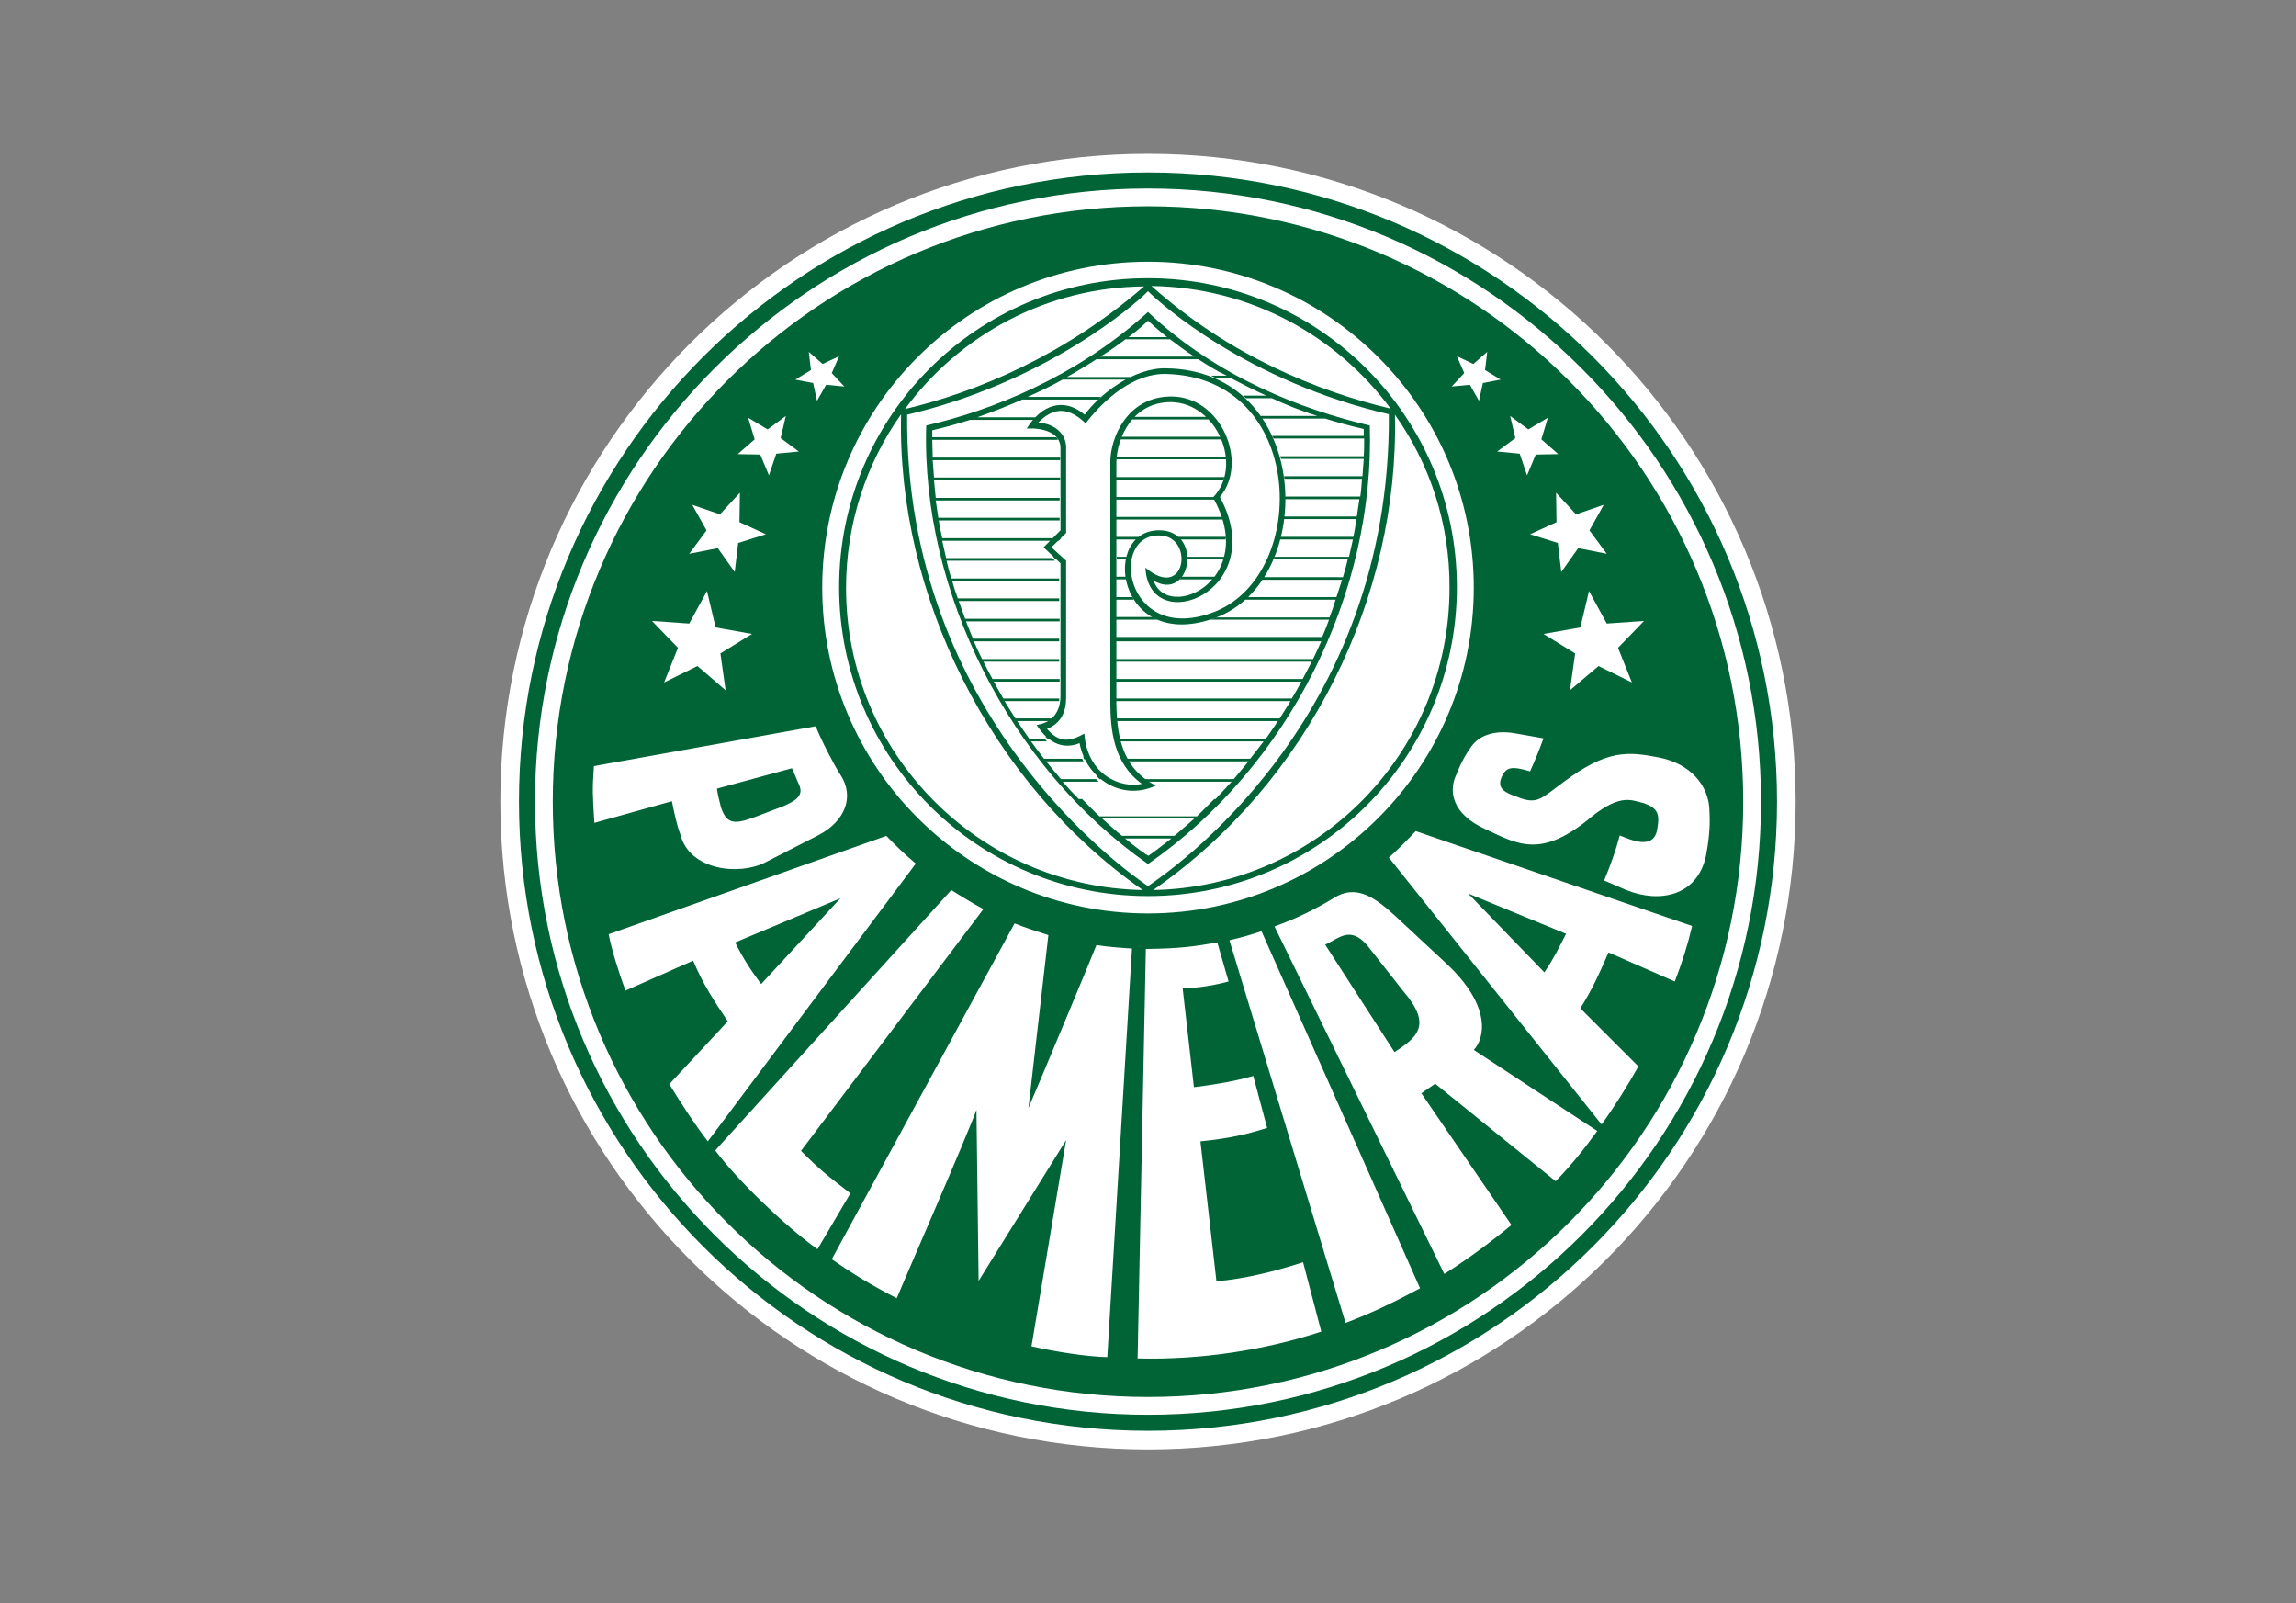<svg version="1.0" id="Camada_1" xmlns="http://www.w3.org/2000/svg" x="0" y="0" viewBox="0 0 530 370" style="enable-background:new 0 0 530 370" xml:space="preserve"><rect x="0" y="0" width="530" height="370" fill="#808080" stroke="none"/><style>.st1{fill-rule:evenodd;clip-rule:evenodd;fill:#006437}</style><path d="M265 35.5c82.6 0 149.5 66.9 149.5 149.5S347.6 334.5 265 334.5 115.5 267.6 115.5 185 182.4 35.5 265 35.5" style="fill-rule:evenodd;clip-rule:evenodd;fill:#fff"/><path class="st1" d="M265 43.5c78.1 0 141.5 63.4 141.5 141.5 0 78.2-63.4 141.5-141.5 141.5S123.5 263.1 123.5 185 186.9 43.5 265 43.5m0-3.7c80.2 0 145.2 65 145.2 145.2 0 80.2-65 145.2-145.2 145.2-80.2 0-145.2-65-145.2-145.2 0-80.2 65-145.2 145.2-145.2"/><path class="st1" d="m336.3 82.2 1.7 3.9-2.9 3.1 4.2-.4 2.1 3.7.9-4.1 4.1-.8-3.6-2.2.5-4.2-3.2 2.8-3.8-1.8zM348.6 96l1.2 5.1-4.2 3.1 5.2.5 1.7 5 2-4.8 5.2-.1-3.9-3.4 1.5-5-4.5 2.7-4.2-3.1zm10.6 17.7.1 6.8-6.1 2.8 6.4 2 .8 6.7 3.9-5.5 6.6 1.3-4-5.4 3.3-5.9-6.4 2.2-4.6-5zm7.6 22.7-2 8.4-8.5 1.5 7.3 4.5-1.2 8.5 6.6-5.6 7.7 3.8-3.2-8 6-6.2-8.6.6-4.1-7.5zm-203.6 0 2 8.4 8.4 1.5-7.3 4.5 1.2 8.5-6.5-5.6-7.7 3.8 3.2-8-6-6.2 8.6.6 4.1-7.5zm7.6-22.7-.1 6.8 6.1 2.8-6.4 2-.8 6.7-3.9-5.5-6.6 1.3 4-5.4-3.3-5.9 6.4 2.2 4.6-5zM181.4 96l-1.2 5.1 4.2 3.1-5.2.5-1.7 5-2-4.8-5.2-.1 3.9-3.4-1.5-5 4.5 2.7 4.2-3.1zm12.3-13.8-1.7 3.9 2.9 3.1-4.2-.4-2.1 3.7-.9-4.1-4.1-.8 3.6-2.2-.5-4.2 3.2 2.8 3.8-1.8zM353.2 178c1.1-2.4 2.1-4.9 3.1-7.6-2.6-.5-4.7-.8-6.8-1.2-5-.8-8.2.8-9.8 3-1.6 2.2-2.6 4.2-3.8 7.2-1.2 3-1.1 8.4 7.3 12.1 7.3 3.4 12.7 6.7 24.3-3.1 6.8-5.4 9.3-3.6 11.8-3.1 3.5 1.2 3.9 2.6 3.2 6.3-.9 4.6-6.1 2.2-8.6 1.2-1 3.7-2 6.5-3.6 10.4 1.5.6 3.4 1.5 5.1 2.2 7.7 3.1 16.4 1.4 18.4-7.9 1.2-6.3.8-9.3.8-10.4-.1-5.8-4.4-10.9-11.7-12.3-7.2-1.4-12-1.8-22 5.7-5.2 3.8-6 5.3-10.7 3.4-2.5-.9-4.9-1.8-3.5-4.7 1-2.1 2.1-2.5 6.5-1.2m-14.3 28.2 22.6 9.3c-1.8 3.5-2.6 5.3-5 8.9l-17.6-18.2zm-12.1-14.4c-1.9 2-3.9 4.1-6.2 6.1l49.1 61.6c2.9-4 6-8.9 8.5-13.4l-13.4-13.4c2.9-4.7 4.1-7.4 6.5-12.9l15.3 6.7c1.7-4.4 3-8.5 4-12.8l-63.8-21.9zm-4.9 51c5.4-3.5 8.7-6.3 2-14.1l-7.4-9.4c-4.5-6.2-7.2-2.8-10.6-1.3l16 24.8zm11.5 51.2-39.2-80.2c5-1.8 9.3-3.9 13.6-6.5 5.4-3.5 9.9.1 14.4 4.2l11.5 10.7c10.9 10.1 8.9 17.6 6.5 20.1l28.5 18.7c-3.1 4.3-6.1 8-9.6 11.6l-27.8-22.5-3.2 2.2 20.8 30.4c-4.7 3.9-10.4 8.1-15.5 11.3m-49.6-77c2.9-.7 4.7-1.2 7.4-2.1l36.6 82.4c-5 2.7-11 5.7-17.2 8L283.8 217zm-2.8.5c-5.7 1-9 1.4-16.5 1.5l-1.9 94.5c14.7.4 29.7-2 42.4-6.2l-4.2-16c-6.8 2.2-13.4 3.8-20 4.4l-3.7-32.3c6.8-.7 10.6-1.6 15.4-3.1l-3.2-12c-4.5 1.3-8.9 2-13.7 2.6l-2.6-22.8c3.6-.1 7.3-.7 10.6-1.6l-2.6-9zm-89 73.1 42.2-77.5c2.5 1 5.3 1.9 7.8 2.7l-4.6 39.9c1.3-2.9 15.7-37.4 15.7-37.6 2.2.4 6.4.7 8.2.8l-5.7 94.3c-4.8-.1-12.3-1.3-17.5-2.5l8-47.6-20.2 32.5-.5-39.5c-1.7 5-18.4 43.3-18.4 43.5-6.1-3.1-11-6.2-15-9m-26.9-25.1 54.5-60.1c-.2-.1 4.9 3.1 7.4 4.4l-42.1 55.8c4.4 4.4 6.1 5.7 11.4 9.8l-7.6 12.9c-8-5.8-18.5-16-23.6-22.8m28.9-58.2-24.3 10.2c1.8 3.6 3.6 6.4 6 9.6l18.3-19.8zm10.6-14.4c2 2.1 4.4 4.4 6.8 6.4l-48 64.1c-3.1-4-6.2-8.8-8.9-13.2l13.5-14.5c-3-4.5-5.6-8.3-8-14l-15.6 6.9c-1.7-4.5-3.2-9.5-3.9-13l64.1-22.7zm-21.8-15.6-17.3 4.7c.2 1.5.5 2.6.9 4.2 1.3 4.1 3.2 4.1 8 2.3l6.3-2.4c2.5-1.1 5.1-2.3 3.7-5.1-.7-1.7-1.6-3.8-1.6-3.7m5.5-9.7c1.1 2.9 4.3 9.1 5.7 11.2 3.3 5 1.1 10.7-5 13.9l-12.5 6.4c-6 3-17.3 1.7-19.4-6.4-1-2.7-1.4-4.9-2-7.8l-17.9 5c-.4-6.5-.5-7.6-.1-13.1l51.2-9.2zM265 60.4c41.5 0 75.2 33.7 75.2 75.2s-33.7 75.2-75.2 75.2-75.2-33.7-75.2-75.2c0-41.6 33.7-75.2 75.2-75.2m0-12.8c75.9 0 137.4 61.5 137.4 137.4S340.9 322.4 265 322.4 127.6 260.9 127.6 185 189.1 47.6 265 47.6"/><path class="st1" d="M320.6 95.6C288 88 268.1 70.3 265 67.2c-3 3.1-23.6 21-55.6 28.5-.6 69.8 51 105.7 55.6 108.8 4.5-3.1 56.1-37.7 55.6-108.9M265.8 66c17.9 16 38.3 24.3 55.2 28.3-12.5-16.9-32.5-28-55.2-28.3m-56.9 28.4c16.5-3.9 36.7-12.3 55.2-28.3-22.6.2-42.7 11.3-55.2 28.3m54.9 111C228.5 180.8 207 137.2 208 95.6c-8 11.3-12.7 25.2-12.7 40.1 0 38.1 30.6 69 68.5 69.7M322 95.7c1 41.8-19.7 84.7-55.8 109.7 37.9-.7 68.4-31.6 68.4-69.7.1-14.9-4.6-28.7-12.6-40m-57-31.5c39.4 0 71.3 31.9 71.3 71.3s-31.9 71.3-71.3 71.3-71.3-31.9-71.3-71.3 31.9-71.3 71.3-71.3"/><path d="M244.8 122.4v-19c0-3.7-4.3-4.7-7.8-4.5 3.4-5.5 8.5-7.3 13.4-3.2 3.3-4.6 11.3-10.9 18.8-10.7 33.7.5 35.2 48.9 11.3 57.6-23.1 8.4-26.7-21.2-12.2-20.2 9.4.8 6.4 16.5-2 11.6 3.3 9.6 24.4-.2 13.7-19.2 7.1-7.3.9-21.8-9.6-22-8.9-.1-12.6 8.2-12.7 13.9v53.6c-.1 9.5 1.2 16.9 9.1 21-7.9 3.7-16.1-1.7-17.6-9.8-3.4 1.4-7 .4-9.9-4.2 2.9-.4 5.5-2.3 5.5-6.8V130l-3.9-3.7 3.9-3.9zm-5.2-24.8c2.7-.1 6.5 1.8 6.5 5.7V123l-3.4 3.3 3.4 3.1V161c0 2.2-.5 5.7-4.4 7.2 2.9 3.5 5.6 2.8 8.6 1.1.7 9.5 8.3 12.7 13.3 11.6-6.6-4.8-7.3-12.5-7.3-19.1v-55.2c0-5.4 3.8-15.1 14.1-15.1 11.5 0 17.9 15.2 11.2 23.2 11.8 21.8-16.4 32.8-17.2 16.3 9.2 7.8 11.3-6.8 3.7-7.4-12.4-1-8.6 25.9 12.5 17.5 21.8-8.9 20.8-54-11.4-54.8-7.4-.2-14.2 5.7-18.6 11.4-3.5-3.4-7.1-4.2-11-.1m30.8 95.9h-10.7c2.7 2.2 4.6 3.6 5.4 4 .6-.4 2.5-1.8 5.3-4m5.3-4.6h-21.3c1.7 1.5 3.2 2.9 4.6 4h12.1c1.3-1.1 2.9-2.5 4.6-4m4.6-4.5h-30.5c1.4 1.4 2.7 2.8 4 4h22.5l4-4m0-51.3h1.6l-.3.6h-1.8c.2-.2.3-.4.5-.6m-7.5 0h7.5c-.1.2-.3.4-.5.6h-7.5c.2-.2.4-.3.5-.6m-.6 0h.6c-.2.2-.3.4-.5.6h-1.1c.4-.1.7-.3 1-.6m10.3-4.6h1c0 .2-.1.4-.1.6h-1.1c.1-.3.2-.5.2-.6m-8.4 0h8.4c0 .2-.1.4-.2.6H274c.1-.3.1-.5.1-.6m-.8 0h.8v.6h-.7c0-.3 0-.5-.1-.6m-13.2 0h.6c-.1.2-.1.4-.1.6h-.6c0-.3 0-.5.1-.6m-2.4 0h2.4c0 .2-.1.4-.1.6h-2.2v-.6h-.1zm-.9 0h.9v.6h-.9v-.6zm26.1-4.6h.8v.6h-.7c0-.2-.1-.4-.1-.6m-10.9 0h10.9v.6h-10.4c-.1-.2-.3-.4-.5-.6m-2.1 0h2.2l.6.6H271c-.4-.2-.8-.4-1.1-.6m-7.1 0h2.1l-1.2.6h-1.5l.6-.6m-5.1 0h5.1l-.6.6h-4.5v-.6zm-.9 0h.9v.6h-.9v-.6zm25.2-4.6h.8c.1.2.1.4.2.6h-.8c-.1-.2-.2-.4-.2-.6m-24.3 0H282c.1.2.1.4.2.6h-24.5v-.6zm-.9 0h.9v.6h-.9v-.6zm23.2-4.6h1.2l-.2.2c.1.1.1.3.2.4h-1.1c-.1-.2-.2-.3-.2-.5.1 0 .1-.1.1-.1m-22.3 0H280l-.1.1c.1.2.2.3.2.5h-22.5v-.6zm-.9 0h.9v.6h-.9v-.6zm25.8-4.6h.9c0 .2-.1.4-.1.6h-.9c0-.3.1-.5.1-.6m-24.9 0h24.9c0 .2-.1.4-.2.6h-24.8l.1-.6zm-.9 0h.9v.6h-.9v-.6zm26.1-4.7h.8c0 .2 0 .4.1.6h-.8c0-.2-.1-.4-.1-.6m-25.1 0H283c0 .2 0 .4.1.6h-25.3c-.1-.2-.1-.4 0-.6m-1 0h.9v.6h-.9v-.6m24.8-4.6h.9c.1.2.2.4.2.6h-.9c0-.2-.1-.4-.2-.6m-22.7 0h22.7c.1.2.2.4.2.6h-23.2c.2-.2.2-.4.3-.6m-1 0h1c-.1.2-.2.4-.2.6h-1c.1-.2.2-.4.2-.6m20.5-4.6h1.3c.2.2.3.4.5.6H279c-.3-.2-.4-.4-.6-.6m-16.5 0h16.5l.6.6h-17.6c.1-.2.3-.4.5-.6m-.9 0h.9c-.2.2-.4.4-.5.6h-.9c.1-.2.3-.4.5-.6m4.9 46.2h3.6c1 .3 2 .5 3.2.6H267c-.3-.2-.7-.4-1.1-.6m-8.2 0h8.2c.4.2.7.4 1.1.6h-9.4v-.6zm-1 0h1v.6h-1v-.6zm4.7-4.6h1.4c.1.2.3.4.5.6h-1.5c-.2-.3-.3-.5-.4-.6m-3.7 0h3.7l.3.6h-4.1v-.6zm-1 0h.9v.6h-1l.1-.6zm3.2-4.7h.8c0 .2.1.4.1.6h-.8c-.1-.2-.1-.4-.1-.6m-2.2 0h2.2c0 .2.1.4.1.6h-2.3v-.6zm-.9 0h.9v.6h-.9v-.6zm24.1-45.5h-.9c-.5-.2-1.1-.4-1.6-.6h1.2c.4.2.9.4 1.3.6m6.8 4.6h-.3l-.6-.6h.3l.6.6m3.8 4.6h-.2c-.1-.2-.2-.4-.4-.6h.2c.2.2.3.4.4.6m2.5 4.6h-.2l-.3-.6h.2l.3.6m1.5 4.6h-.2c0-.2-.1-.4-.2-.6h.2c.1.2.2.4.2.6m.9 4.6h-.3c0-.2 0-.4-.1-.6h.3c.1.2.1.4.1.6m.3 4.7h-.3v-.6h.3v.6m-.3 4.6h-.4c0-.2.1-.4.1-.6h.4c0 .2 0 .4-.1.6m-.9 4.6h-.4c.1-.2.1-.4.2-.6h.4c-.1.2-.1.4-.2.6M294 129h-.5c.1-.2.2-.4.2-.6h.5c0 .2-.1.4-.2.6m-2.5 4.7h-.6c.1-.2.3-.4.4-.6h.6c-.1.2-.3.4-.4.6m-3.9 4.6h-.8c.2-.2.4-.4.7-.6h.8c-.3.2-.5.4-.7.6m-8 4.6H275c1.1-.1 2.3-.3 3.5-.6h2.7c-.2.1-.4.2-.6.2-.4.2-.7.3-1 .4m-21.9 4.7h-1v-.6h1v.6zm0 4.6h-1v-.6h1v.6zm0 4.6h-1v-.6h1v.6zm0 4.5h-1v-.6h1v.6m.1 4.6h-1.1v-.6h1.1v.6m.7 4.6h-1c-.1-.2-.1-.4-.1-.6h1c.1.3.1.4.1.6m1.8 4.6h-1l-.3-.6h1c.1.3.2.4.3.6m3.9 4.7h-1.5l-.6-.6h1.4c.2.2.5.4.7.6m-11-.6h1.2l.6.6h-1.2c-.1-.2-.4-.4-.6-.6m-3.2-4.6h1.2l.3.6h-1.3c0-.3-.1-.4-.2-.6m-8.7-4.6h1.3l.9.6H242c-.3-.2-.5-.4-.7-.6m2-4.7h1.7c0 .2-.1.3-.1.4l-.1.1h-2c.2-.1.4-.3.5-.5m1.5-4.6h.4v.6h-.4v-.6m0-4.5h.4v.6h-.4v-.6zm0-4.6h.4v.6h-.4v-.6zm0-4.6h.4v.6h-.4v-.6zm0-4.6h.4v.6h-.4v-.6zm0-4.6h.4v.6h-.4v-.6zm0-4.7h.4v.6h-.4v-.6zm-1.7-4.6h.8l.5.6h-.7l-.6-.6zm1.7-9.2h.4v.6h-.4v-.6zm0-4.6h.4v.6h-.4v-.6zm0-4.6h.4v.6h-.4v-.6zm0-4.7h.4v.6h-.4v-.6zm-1-4.6h1.2c.1.2.1.4.1.6h-.9c-.1-.2-.2-.4-.4-.6m-4.7-4.6h.9c-.2.2-.3.4-.5.6h-1l.6-.6m15.1-4.6h1.6l-.6.6h-1.7c.3-.2.5-.4.7-.6M261 87h1.6l-1.2.6h-1.5c.4-.2.8-.4 1.1-.6m15.6-4.1h-23.5c-2 1.3-4.3 2.7-6.8 4.1H261c-.4.2-.7.4-1.1.6h-14.6c-2.5 1.4-5.2 2.7-8.1 4h16.9l-.6.6H236c-3.2 1.4-6.7 2.8-10.4 4.1h13.5c-.2.2-.4.4-.5.6h-14.7c-2.8.9-5.7 1.7-8.7 2.4v1.6h28.6c.2.2.3.4.4.6h-29c0 1.4.1 2.7.1 4.1h29.4v.6h-29.4c.1 1.4.2 2.7.3 4h29.1v.6h-29.1c.1 1.4.3 2.7.4 4.1h28.6v.6H216c.2 1.4.4 2.7.6 4h28v.6h-27.9c.2 1.4.5 2.7.8 4.1H245l-.6.6h-26.9c.3 1.3.6 2.7.9 4h24.5l.6.6h-25c.3 1.4.7 2.8 1.1 4.1h24.9v.6h-24.7c.4 1.4.8 2.7 1.3 4h23.4v.6h-23.2c.5 1.4 1 2.7 1.5 4.1h21.8v.6H223c.5 1.4 1.1 2.7 1.6 4h19.9v.6h-19.7c.6 1.4 1.2 2.7 1.9 4.1h17.8v.6H227c.7 1.4 1.4 2.7 2.1 4h15.5v.6h-15.2c.7 1.3 1.5 2.7 2.2 3.9h12.9v.6h-12.6c.8 1.4 1.7 2.7 2.5 4h8.7c-.2.2-.3.4-.5.6h-7.8c.9 1.4 1.9 2.8 2.8 4.1h3.5l.6.6H238c1 1.4 2 2.7 3 4h8.8l.3.6h-8.6c1.1 1.4 2.3 2.8 3.4 4.1h8.1l.6.6h-8.3c1.2 1.4 2.5 2.8 3.7 4h31.6c1.2-1.3 2.4-2.6 3.7-4H264c-.2-.2-.5-.4-.7-.6h21.5c1.1-1.3 2.2-2.6 3.4-4.1H260l-.3-.6h28.9c1-1.3 2-2.6 3.1-4h-33.4c0-.2-.1-.4-.1-.6h34c.9-1.3 1.9-2.7 2.8-4.1h-37.3v-.6h37.7c.8-1.3 1.7-2.7 2.5-4h-40.4v-.6h40.7c.8-1.3 1.5-2.6 2.2-3.9h-42.9v-.6h43.2c.7-1.3 1.4-2.7 2.1-4h-45.3v-.6h45.6c.6-1.3 1.3-2.7 1.9-4.1h-47.4v-1h47.6c.6-1.3 1.1-2.7 1.6-4h-27.4l.9-.3c.2-.1.4-.2.6-.2h26c.5-1.3 1-2.7 1.4-4.1h-21l.6-.6h20.6c.4-1.3.9-2.7 1.3-4h-18.6c.1-.2.3-.4.4-.6H310c.4-1.4.8-2.7 1.1-4.1H294c.1-.2.2-.4.2-.6h17.2c.3-1.3.6-2.6.9-4h-16.8c0-.2.1-.4.1-.6h16.8c.3-1.3.5-2.7.7-4.1h-16.8c0-.2 0-.4.1-.6h16.8c.2-1.3.4-2.7.6-4h-17.2v-.6H314c.2-1.3.3-2.7.4-4.1h-17.9c0-.2-.1-.4-.1-.6h18.1c.1-1.3.2-2.7.3-4h-19.1c-.1-.2-.1-.4-.2-.6h19.3c.1-1.3.1-2.7.1-4.1H294l-.3-.6h21.1V99c-3.1-.7-6-1.5-8.9-2.4h-14.5c-.1-.2-.3-.4-.4-.6h13.1c-3.8-1.2-7.3-2.6-10.5-4.1h-6l-.6-.6h5.3c-2.9-1.3-5.6-2.7-8.1-4h-3.4c-.4-.2-.9-.4-1.3-.6h3.7c-2.4-1.1-4.6-2.5-6.6-3.8m-6.5-4.6h-10.3c-1.6 1.2-3.5 2.6-5.8 4h21.7c-2.2-1.4-4-2.8-5.6-4m-9.6-.5h8.9c-2.3-1.8-3.7-3.2-4.4-3.8-.6.6-2.1 2-4.5 3.8m55.7 20.4c1.2 38.5-18.5 78.6-51.2 101.2-31.9-22.2-52.4-63-51.2-101.2 14.8-3.4 34.4-11 51.2-26.2 16.1 15.2 35.9 22.6 51.2 26.2" style="fill:#006437"/></svg>